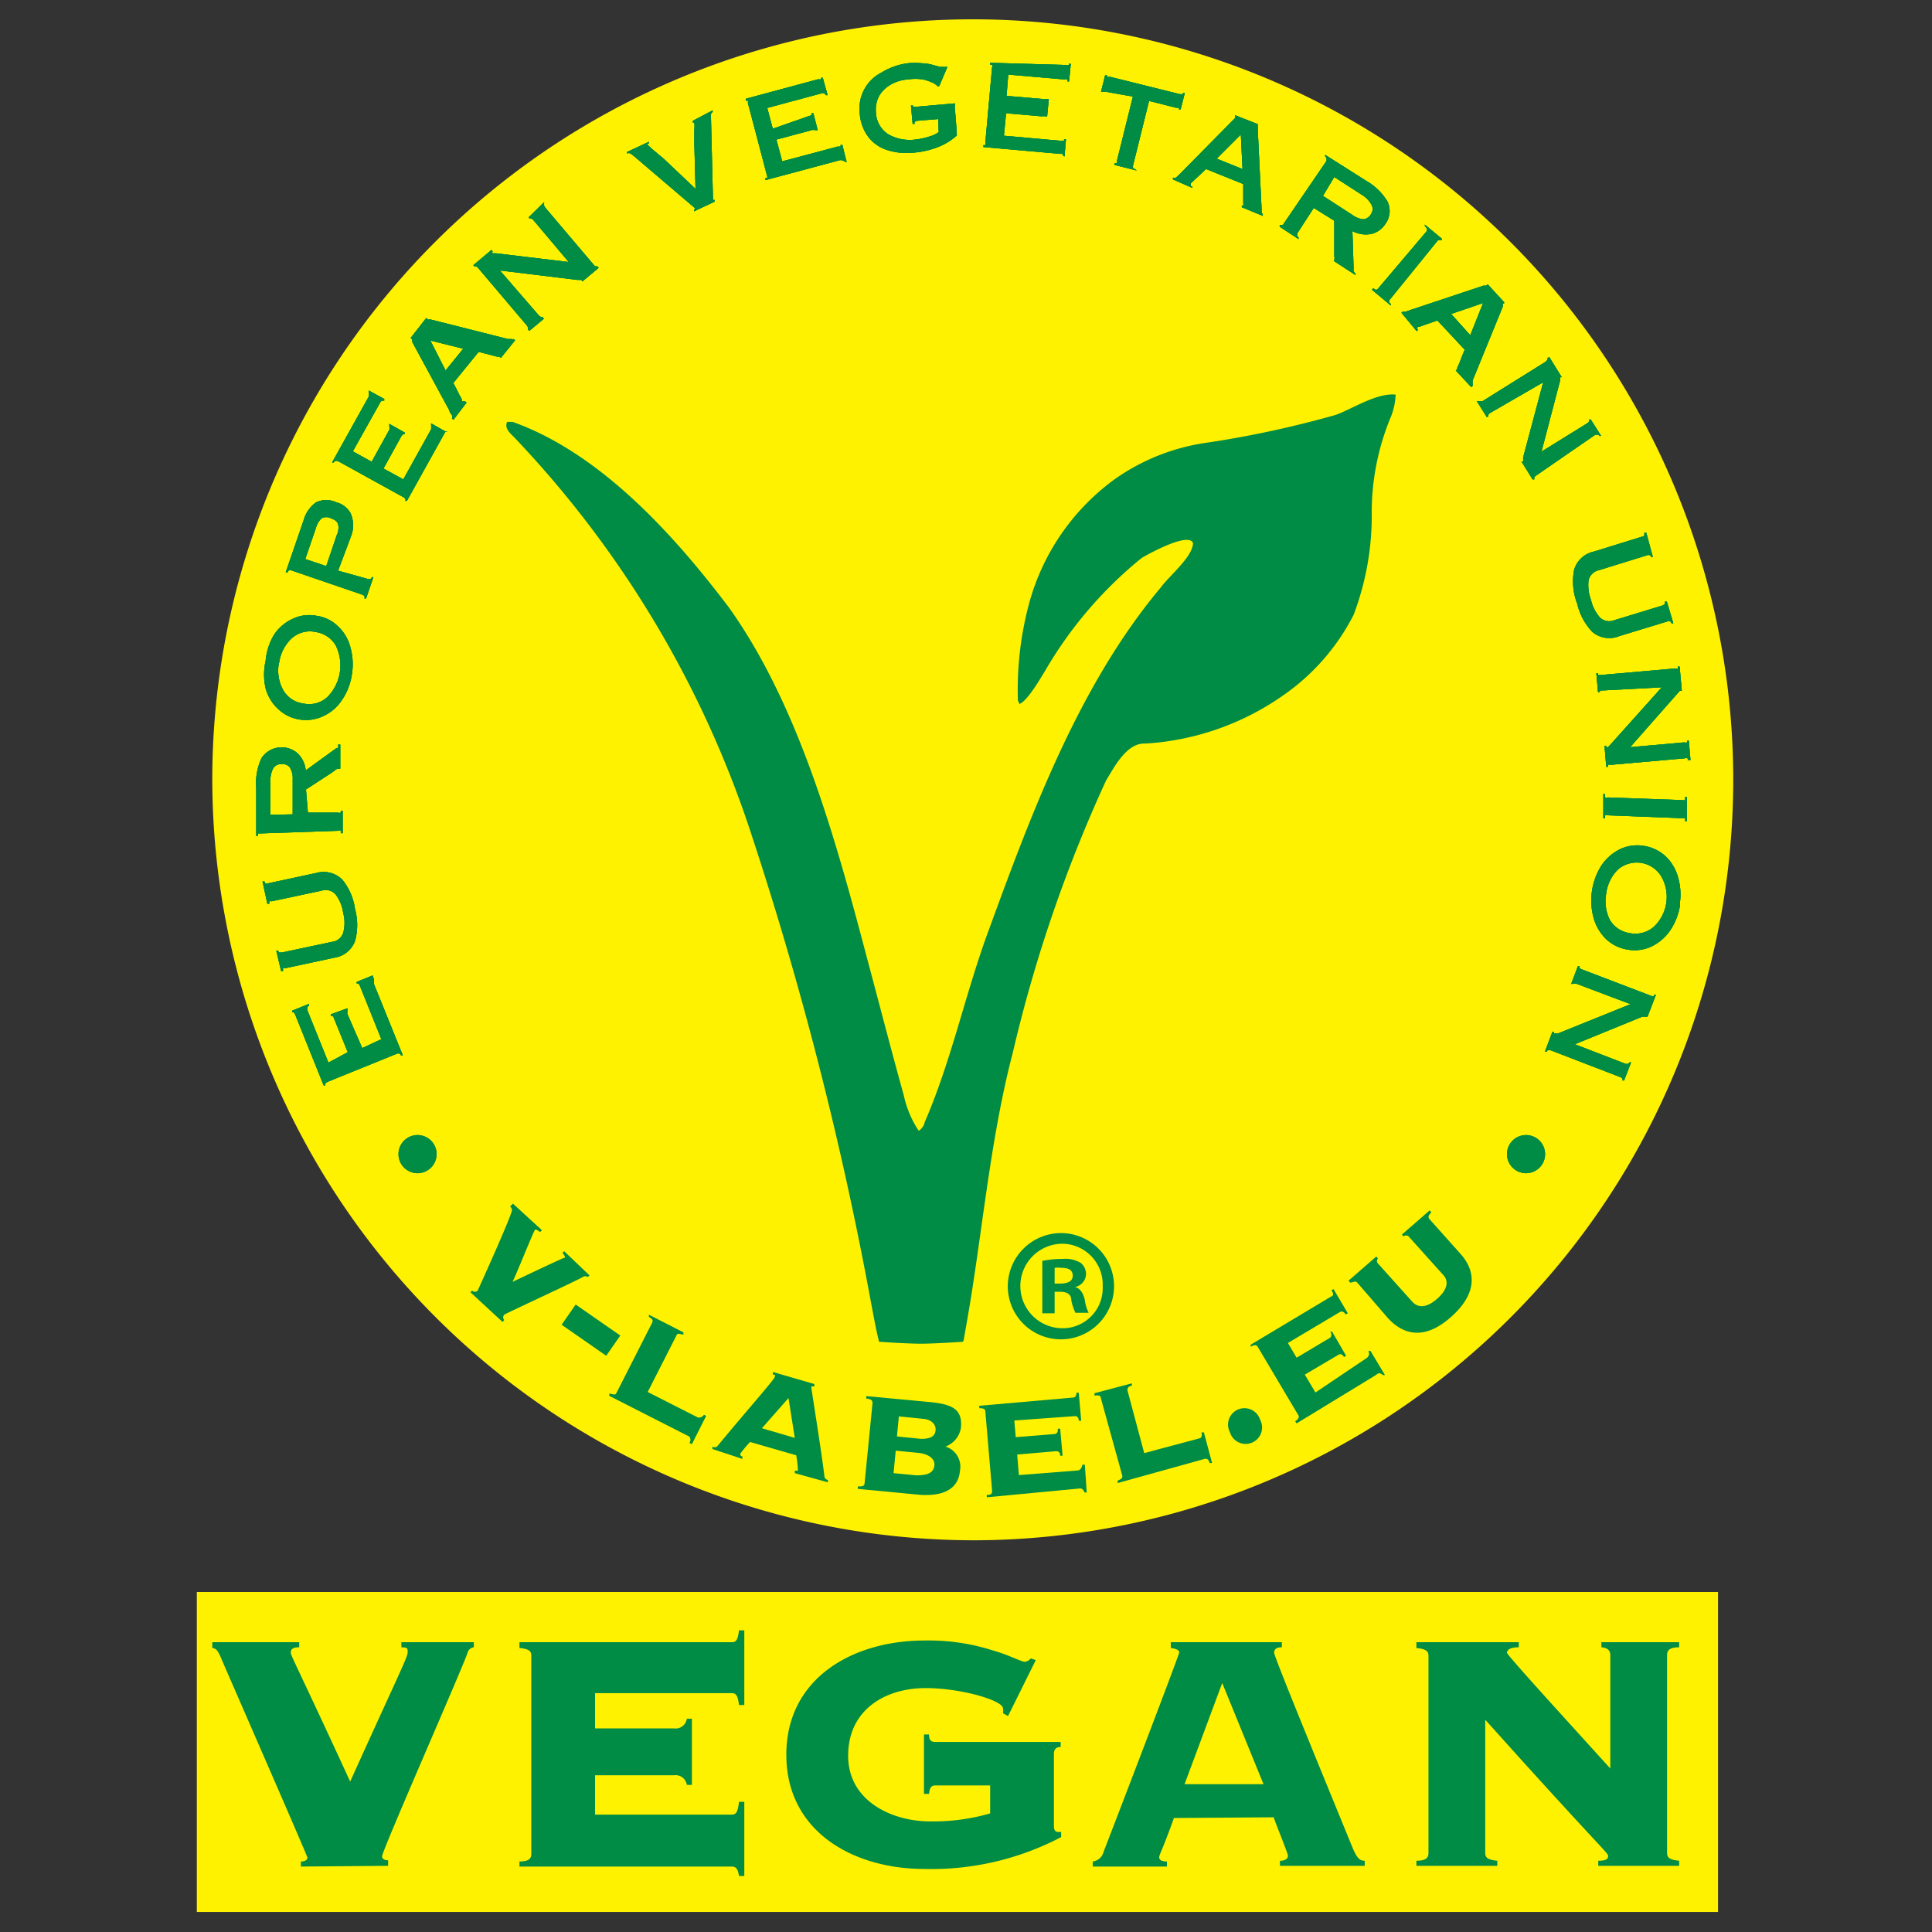 <svg id="Layer_1" data-name="Layer 1" xmlns="http://www.w3.org/2000/svg" xmlns:xlink="http://www.w3.org/1999/xlink" viewBox="0 0 80 80"><rect x="0" y="0" width="80" height="80" fill="#333333" stroke="none"/><defs><style>.cls-1{fill:none;}.cls-2{clip-path:url(#clip-path);}.cls-3{clip-path:url(#clip-path-2);}.cls-4{clip-path:url(#clip-path-3);}.cls-5,.cls-8{fill:#fff200;}.cls-5,.cls-6{fill-rule:evenodd;}.cls-6,.cls-7{fill:#008c44;}</style><clipPath id="clip-path"><rect class="cls-1" x="8.08" y="0.78" width="63.84" height="78.43"/></clipPath><clipPath id="clip-path-2"><rect class="cls-1" x="-53.17" y="-34.15" width="187.05" height="132.26"/></clipPath><clipPath id="clip-path-3"><rect class="cls-1" x="-53.17" y="-34.15" width="187.05" height="132.26"/></clipPath></defs><g class="cls-2"><g class="cls-3"><g class="cls-4"><path class="cls-5" d="M40.28,63.78A31.49,31.49,0,1,0,8.79,32.29,31.56,31.56,0,0,0,40.28,63.78"/><path class="cls-6" d="M39.9,55.51s.23-1.29.32-1.87c.53-3.35.86-6.77,1.72-10.06A59,59,0,0,1,45.8,32.32c.33-.54.85-1.57,1.62-1.53a11.09,11.09,0,0,0,5.72-2,9.07,9.07,0,0,0,2.91-3.33,11.58,11.58,0,0,0,.75-4.29,10.3,10.3,0,0,1,.76-3.83,2.72,2.72,0,0,0,.23-1c-.78-.08-1.77.58-2.48.84a42.84,42.84,0,0,1-5.26,1.14,8.72,8.72,0,0,0-3.86,1.5A9.39,9.39,0,0,0,42.61,25a13.69,13.69,0,0,0-.46,4l.06.15c.33-.11.89-1.09,1.07-1.38a17,17,0,0,1,4-4.67c.29-.17,1.92-1.07,2.12-.62,0,.57-1,1.38-1.33,1.84-3.36,4-5.33,9.27-7.09,14.09-1,2.67-1.57,5.49-2.7,8.08,0,.09-.13.28-.24.33a4.31,4.31,0,0,1-.62-1.48c-.51-1.83-1-3.73-1.49-5.56-1.28-4.84-2.8-10.5-5.75-14.63-2.27-3-5.31-6.38-8.95-7.68H21c-.14.29.18.51.36.71a43.38,43.38,0,0,1,9.79,16.48,146.63,146.63,0,0,1,4.91,19.24c.1.52.21,1.15.34,1.66,0,0,1.18.08,1.73.08s1.74-.08,1.74-.08"/><path class="cls-6" d="M15.43,40.39l-.66.27,0,.07a.07.07,0,0,1,.07,0,.42.42,0,0,1,.07.11l.88,2.19L15,43.4,14.39,42a.19.19,0,0,1,0-.12.06.06,0,0,1,0-.06l0-.07L13.7,42l0,.07s0,0,.07,0a.21.21,0,0,1,.06.1l.57,1.4L13.6,44l-.87-2.16a.22.22,0,0,1,0-.13.09.09,0,0,1,.06-.06l0-.08-.69.28,0,.07a.07.07,0,0,1,.06,0,.35.35,0,0,1,.07.11l1.17,2.91.08,0a.1.1,0,0,1,0-.09l.1-.06,2.86-1.16a.14.14,0,0,1,.1,0,.09.09,0,0,1,.06.07l.08,0-1.19-2.94a.45.45,0,0,1,0-.13.06.06,0,0,1,0-.06Z"/><path class="cls-6" d="M11.64,40.21l.08,0c0-.06,0-.09,0-.12s0,0,.1,0l2-.43a1.08,1.08,0,0,0,.88-.69,2.49,2.49,0,0,0,0-1.33,2.43,2.43,0,0,0-.53-1.22,1.1,1.1,0,0,0-1.08-.27l-2.05.44H11a.19.19,0,0,1-.05-.09h-.08l.2.92h.08s0-.08,0-.1a.19.19,0,0,1,.1,0l2.07-.44a.54.54,0,0,1,.57.15,1.59,1.59,0,0,1,.32.77,1.57,1.57,0,0,1,0,.83.55.55,0,0,1-.46.37l-2.07.44h-.11a.1.1,0,0,1-.05-.07l-.08,0Z"/><path class="cls-6" d="M11.2,33.74l0-1.34a1.1,1.1,0,0,1,.1-.56.37.37,0,0,1,.34-.2.41.41,0,0,1,.35.12.85.85,0,0,1,.13.51l0,1.45Zm1.47-1.05L13.73,32l.15-.11a.22.22,0,0,1,.13-.06l0,0v0h.08v-1H14a.28.28,0,0,1,0,.13L13.9,31l-1.24.9a1.13,1.13,0,0,0-.33-.7,1,1,0,0,0-1.5.19,2.42,2.42,0,0,0-.22,1.22l0,2h.08a.13.13,0,0,1,0-.1l.1,0L14,34.4a.12.12,0,0,1,.11,0s0,0,0,.1h.08l0-.93h-.08s0,.07,0,.08a.18.18,0,0,1-.11,0l-1.25,0Z"/><path class="cls-6" d="M11,27.36A2.56,2.56,0,0,0,11,28.51a1.8,1.8,0,0,0,.52.85,1.63,1.63,0,0,0,.87.43,1.66,1.66,0,0,0,1-.14,1.81,1.81,0,0,0,.76-.65,2.51,2.51,0,0,0,.42-1.07,2.61,2.61,0,0,0-.07-1.16,1.8,1.8,0,0,0-.52-.85,1.55,1.55,0,0,0-.87-.42,1.57,1.57,0,0,0-1,.13,1.81,1.81,0,0,0-.76.65A2.5,2.5,0,0,0,11,27.36m.56.08a1.71,1.71,0,0,1,.51-1,1.12,1.12,0,0,1,1-.27,1.16,1.16,0,0,1,.83.55,1.87,1.87,0,0,1-.34,2.14,1.11,1.11,0,0,1-1,.27,1.12,1.12,0,0,1-.83-.55,1.66,1.66,0,0,1-.18-1.13"/><path class="cls-6" d="M14.53,22.22a1.26,1.26,0,0,0,0-.94.93.93,0,0,0-.6-.48,1,1,0,0,0-.84,0,1.36,1.36,0,0,0-.52.75l-.74,2.15.08,0a.1.1,0,0,1,.06-.08.14.14,0,0,1,.1,0l2.92,1a.29.29,0,0,1,.1.06.16.16,0,0,1,0,.1l.07,0,.3-.88-.07,0s0,.07-.06.07a.23.23,0,0,1-.11,0L14,23.63Zm-1.89.93.44-1.28a.85.85,0,0,1,.24-.41.42.42,0,0,1,.38,0q.25.09.3.24a.71.71,0,0,1-.06.47l-.43,1.27Z"/><path class="cls-6" d="M18.47,17.88l-.62-.35,0,.07a.06.06,0,0,1,0,.06.41.41,0,0,1,0,.12l-1.15,2.07-.82-.45.73-1.32a.3.3,0,0,1,.09-.1.06.06,0,0,1,.06,0l0-.07-.64-.36,0,.07a.09.09,0,0,1,0,.06.24.24,0,0,1,0,.12l-.73,1.32-.78-.43,1.12-2a.22.22,0,0,1,.09-.1h.09l0-.07-.64-.35,0,.07s0,0,0,.05a.3.3,0,0,1,0,.13l-1.52,2.73.07,0a.13.13,0,0,1,.07-.06.19.19,0,0,1,.1,0l2.7,1.49a.25.25,0,0,1,.09.07.1.1,0,0,1,0,.09l.07,0,1.54-2.77a.72.72,0,0,1,.07-.11s.05,0,.07,0Z"/><path class="cls-6" d="M19.32,16.67l-.06-.05s0,0-.06,0,0,0-.07,0l0-.06a1.08,1.08,0,0,0-.11-.21c-.05-.11-.13-.27-.25-.49l1.05-1.29.54.14.23.06.08,0a.05.05,0,0,1,0,0s0,0,0,0l.07.05.59-.73-.06-.05a.11.11,0,0,1-.08,0l-.15,0-3.21-.81-.07,0-.06,0,0,0a.08.08,0,0,1,0-.05l-.06,0L17,14l.07.05s0,0,0,0h0l0,.05,0,.06L18.61,17c0,.08.08.14.1.19a.12.12,0,0,1,0,.14l.07.05Zm-.14-2.23-.73.9-.63-1.24Z"/><path class="cls-6" d="M20.7,11.2l3.2.39.11,0,.06,0a0,0,0,0,1,0,0,.05.05,0,0,1,0,0l.05.06.67-.56-.05-.06s0,0-.08,0a.23.23,0,0,1-.08-.07l-2-2.36a.23.23,0,0,1-.05-.1.08.08,0,0,1,0-.07l0-.06L21.89,9l.05.06a.08.08,0,0,1,.08,0,.23.23,0,0,1,.08.07l1.45,1.72-3-.36h-.09l-.06,0a.06.06,0,0,1,0-.08l-.05-.06-.75.63.05.06a.08.08,0,0,1,.08,0,.23.23,0,0,1,.08.07l2,2.36a.19.19,0,0,1,.05.1.09.09,0,0,1,0,.07l.06.06.6-.5-.05-.07s-.05,0-.07,0l-.09-.07Z"/><path class="cls-6" d="M28.69,5l0,.08.06,0s0,0,0,0a1.38,1.38,0,0,1,0,.3c0,.17,0,.35,0,.56l.05,1.88L27.48,6.57,27,6.17,26.82,6a.13.13,0,0,1,0-.06l.05,0,0-.07-.9.42,0,.07a.13.13,0,0,1,.14,0l.1.07,2.51,2.14.07.06,0,0a.06.06,0,0,1,0,0s0,0-.05.05l0,.07.85-.4,0-.07h-.07s0,0,0,0a.09.09,0,0,1,0-.05.25.25,0,0,0,0-.08l-.08-3.28a.32.32,0,0,1,0-.14.16.16,0,0,1,.07-.09l0-.07Z"/><path class="cls-6" d="M35.06,6.72,34.88,6l-.08,0a.07.07,0,0,1,0,.07l-.12,0-2.29.61-.24-.9,1.46-.39a.2.2,0,0,1,.13,0,.07.07,0,0,1,.05,0l.07,0-.18-.7-.08,0a.07.07,0,0,1,0,.07.35.35,0,0,1-.12.05L32,5.33l-.23-.86L34,3.87a.2.2,0,0,1,.13,0,.13.13,0,0,1,.06.07l.08,0-.2-.72-.07,0a.09.09,0,0,1,0,.06.23.23,0,0,1-.12,0l-3,.81,0,.08s.07,0,.09,0,0,0,0,.1l.79,3a.15.15,0,0,1,0,.11s0,0-.07,0l0,.08,3.06-.82a.23.23,0,0,1,.13,0s0,0,0,0Z"/><path class="cls-6" d="M38.87,5.47a1.11,1.11,0,0,1-.38.18,2.91,2.91,0,0,1-.6.13,1.8,1.8,0,0,1-1.11-.22,1.12,1.12,0,0,1-.51-.9,1.23,1.23,0,0,1,.14-.7,1.32,1.32,0,0,1,.48-.46,1.64,1.64,0,0,1,.7-.21,2.18,2.18,0,0,1,.64,0,2.43,2.43,0,0,1,.42.15c.1.06.16.1.16.13v0a0,0,0,0,1,0,0l.08,0,.34-.8-.09,0a.09.09,0,0,1-.06,0l-.15,0-.3-.08a1.77,1.77,0,0,0-.45-.07,3,3,0,0,0-.6,0A2.73,2.73,0,0,0,36.51,3a1.67,1.67,0,0,0-.91,1.69,1.83,1.83,0,0,0,.37,1,1.61,1.61,0,0,0,.79.53,2.69,2.69,0,0,0,1.08.1,3.57,3.57,0,0,0,1-.23,2.56,2.56,0,0,0,.78-.48V5.56a.09.09,0,0,1,0,0,.14.14,0,0,1,0-.07l-.08-1a.16.16,0,0,1,0-.1.1.1,0,0,1,0,0V4.28l-1.58.14c-.05,0-.09,0-.11,0s-.05,0-.05-.05h-.08l.07.76h.08s0,0,0-.07A.19.19,0,0,1,38,5l.85-.07Z"/><path class="cls-6" d="M44.08,6.48l.06-.71h-.08s0,0,0,.06h-.13l-2.36-.21.09-.93,1.5.13a.17.17,0,0,1,.12,0s0,0,0,0h.08l.07-.72h-.08a.08.08,0,0,1-.05,0,.15.15,0,0,1-.12,0l-1.5-.13.07-.88,2.32.2a.17.17,0,0,1,.12,0,.07.07,0,0,1,0,.08h.08l.07-.73h-.08a.07.07,0,0,1,0,.05h-.13L41,2.6v.08s.07,0,.08,0a.18.18,0,0,1,0,.11L40.8,5.9a.16.16,0,0,1,0,.11s0,0-.08,0v.08l3.16.28.12,0a.07.07,0,0,1,0,.06Z"/><path class="cls-6" d="M47,7s-.07,0-.08-.05a.2.2,0,0,1,0-.11l.66-2.66,1.11.28.12,0a.06.06,0,0,1,0,.07h.08l.17-.68-.08,0s0,0,0,.05l-.12,0-2.9-.72a.35.35,0,0,1-.12,0,0,0,0,0,1,0-.06l-.08,0-.17.68.08,0a0,0,0,0,1,0,0s.06,0,.12,0L46.91,4l-.66,2.66a.19.19,0,0,1,0,.1s-.05,0-.1,0l0,.07.92.23Z"/><path class="cls-6" d="M49.37,7.78l0-.07a.1.1,0,0,1-.06,0,.06.06,0,0,1,0-.06s0,0,0-.06l.17-.16L49.94,7l1.54.62c0,.26,0,.45,0,.57s0,.2,0,.23a.22.22,0,0,1,0,.09l0,0h-.06l0,.07.87.36,0-.08a.1.1,0,0,1-.05-.06s0-.09,0-.15l-.16-3.31V5.22s0,0,0,0a0,0,0,0,1,0,0l0-.08-.94-.37,0,.07,0,0v0a.1.1,0,0,1,0,.05l0,0L48.86,7.2l-.16.15a.12.12,0,0,1-.13,0l0,.08ZM51.45,7l-1.07-.43,1-1Z"/><path class="cls-6" d="M55.25,7.33l1.13.73a1.08,1.08,0,0,1,.4.4.37.37,0,0,1,0,.39.45.45,0,0,1-.3.23A.89.89,0,0,1,56,8.9l-1.22-.79Zm0,1.81,0,1.29v.18a.26.26,0,0,1,0,.14l0,0,0,0,0,.07.88.57,0-.06a.39.39,0,0,1-.08-.1.51.51,0,0,1,0-.13L56,9.57a1.2,1.2,0,0,0,.77.12.94.94,0,0,0,.59-.41.9.9,0,0,0,.09-.94,2.45,2.45,0,0,0-.89-.86L54.87,6.41l0,.06s.06.06.06.08,0,.06,0,.11L53.17,9.24a.13.13,0,0,1-.08.08s-.05,0-.1,0l0,.07.78.51,0-.07a.1.1,0,0,1-.05-.07.16.16,0,0,1,0-.1l.68-1.05Z"/><path class="cls-6" d="M59.5,10a.12.12,0,0,1,.09-.06s.07,0,.11,0l0-.06L59,9.3l0,.06s.08.08.08.11a.14.14,0,0,1,0,.1l-2,2.36a.18.18,0,0,1-.09.07.19.19,0,0,1-.12-.07l-.06.07.78.65,0-.07a.13.13,0,0,1-.07-.1.15.15,0,0,1,.05-.1Z"/><path class="cls-6" d="M58.66,13.71l.06-.05a.08.08,0,0,1,0-.13l.06,0,.22-.08.52-.18,1.13,1.21c-.1.24-.17.42-.21.53l-.1.22a.15.15,0,0,1,0,.06s0,0,0,0a.05.05,0,0,1,0,0l-.06.05.64.69.06-.05s0,0,0-.09a.82.82,0,0,1,0-.14l1.25-3.06,0-.07a.05.05,0,0,1,0-.05,0,0,0,0,1,0,0l.05,0,0-.06-.68-.74-.06.06a.06.06,0,0,1,0,0s0,0,0,0l-.06,0-.06,0-3,1-.2.07a.15.15,0,0,1-.13,0l-.06.05Zm2.22.17L60.09,13l1.32-.45Z"/><path class="cls-6" d="M63.9,15.83l-.83,3.11,0,.11a.09.09,0,0,1,0,.06,0,0,0,0,1,0,0s0,0,0,0l-.07,0,.46.74.07,0s0-.06,0-.09a.3.3,0,0,1,.08-.07L66.06,18l.1,0a.12.12,0,0,1,.07.05l.07,0-.43-.68-.07,0a.09.09,0,0,1,0,.08.29.29,0,0,1-.08.08L63.83,18.7l.77-2.94a.29.29,0,0,0,0-.09.1.1,0,0,1,0-.05s0,0,0,0l0,0,.07,0-.52-.84-.07.05a0,0,0,0,1,0,.07s0,0-.08.08l-2.61,1.63a.21.21,0,0,1-.11,0,.07.07,0,0,1-.06,0l-.07,0,.42.67.07-.05a.06.06,0,0,1,0-.07.3.3,0,0,1,.08-.07Z"/><path class="cls-6" d="M68.17,22.06l-.08,0c0,.05,0,.09,0,.11a.13.13,0,0,1-.09.05l-2,.62a1.08,1.08,0,0,0-.82.76A2.53,2.53,0,0,0,65.31,25a2.49,2.49,0,0,0,.63,1.17,1.09,1.09,0,0,0,1.11.17l2-.61a.12.12,0,0,1,.1,0,.1.1,0,0,1,.06.08l.08,0-.27-.9-.08,0s0,.08,0,.1,0,0-.09.06l-2,.61a.56.56,0,0,1-.59-.1,1.63,1.63,0,0,1-.38-.74,1.71,1.71,0,0,1-.1-.82.56.56,0,0,1,.43-.41l2-.62a.12.12,0,0,1,.1,0,.09.09,0,0,1,.06.07l.07,0Z"/><path class="cls-6" d="M68.81,28.46l-2.15,2.4-.08.08s0,0-.06,0a.05.05,0,0,1,0,0,.08.08,0,0,1,0-.05h-.08l.07.86h.08s0-.07,0-.08a.13.13,0,0,1,.1,0l3.08-.27a.19.19,0,0,1,.11,0,.08.08,0,0,1,0,.07H70l-.07-.8h-.08a.06.06,0,0,1,0,.07.16.16,0,0,1-.11,0l-2.24.2,2-2.27.06-.07a.05.05,0,0,1,0,0h0a.05.05,0,0,1,0,0h.08l-.09-1h-.08a.07.07,0,0,1,0,.08l-.11,0-3.07.27h-.11a.1.1,0,0,1,0-.07h-.08l.07.78h.08a.14.14,0,0,1,0-.07l.11,0Z"/><path class="cls-6" d="M69.67,33.88a.13.13,0,0,1,.1,0,.17.17,0,0,1,0,.12h.08l0-1h-.08a.24.24,0,0,1,0,.13.16.16,0,0,1-.11,0l-3.08-.11a.16.16,0,0,1-.11,0,.22.22,0,0,1,0-.14h-.08l0,1h.08a.17.17,0,0,1,0-.12l.11,0Z"/><path class="cls-6" d="M69.55,37.46a2.56,2.56,0,0,0-.07-1.15,1.88,1.88,0,0,0-.52-.86,1.69,1.69,0,0,0-.87-.42,1.65,1.65,0,0,0-1,.13,2,2,0,0,0-.76.65A2.71,2.71,0,0,0,66,38.05a1.94,1.94,0,0,0,.52.85,1.69,1.69,0,0,0,.87.42,1.65,1.65,0,0,0,1-.13,2,2,0,0,0,.76-.65,2.6,2.6,0,0,0,.42-1.08M69,37.37a1.71,1.71,0,0,1-.51,1,1.17,1.17,0,0,1-1,.27,1.15,1.15,0,0,1-.83-.55A1.73,1.73,0,0,1,66.51,37,1.69,1.69,0,0,1,67,36a1.19,1.19,0,0,1,1.79.29A1.69,1.69,0,0,1,69,37.37"/><path class="cls-6" d="M67.52,41.58l-3,1.21-.1,0s-.06,0-.07,0a0,0,0,0,1,0,0s0,0,0-.06l-.07,0-.31.82.07,0a.09.09,0,0,1,.06-.06.28.28,0,0,1,.11,0l2.88,1.11a.23.23,0,0,1,.09.06.11.11,0,0,1,0,.08l.07,0,.29-.75-.07,0a.09.09,0,0,1-.06.06.22.22,0,0,1-.1,0l-2.1-.81L68,42.1l.08,0a.07.07,0,0,1,.06,0l0,0a.06.06,0,0,1,0,0l.08,0,.35-.91-.08,0s0,.05,0,.05a.17.17,0,0,1-.11,0l-2.88-1.1a.17.17,0,0,1-.09-.06.08.08,0,0,1,0-.08l-.07,0-.28.74.07,0a.07.07,0,0,1,.05,0,.16.16,0,0,1,.11,0Z"/><path class="cls-6" d="M17.29,47a.79.79,0,1,1-.79.79.79.79,0,0,1,.79-.79"/><path class="cls-6" d="M63.19,47a.79.79,0,1,1-.79.79.79.79,0,0,1,.79-.79"/><path class="cls-6" d="M15.43,40.39l-.66.27,0,.07a.07.07,0,0,1,.07,0,.42.42,0,0,1,.07.11l.88,2.19L15,43.4,14.39,42a.19.19,0,0,1,0-.12.06.06,0,0,1,0-.06l0-.07L13.7,42l0,.07s0,0,.07,0a.21.21,0,0,1,.06.1l.57,1.4L13.6,44l-.87-2.16a.22.22,0,0,1,0-.13.09.09,0,0,1,.06-.06l0-.08-.69.28,0,.07a.07.07,0,0,1,.06,0,.35.35,0,0,1,.07.11l1.17,2.91.08,0a.1.1,0,0,1,0-.09l.1-.06,2.86-1.16a.14.14,0,0,1,.1,0,.09.09,0,0,1,.06.07l.08,0-1.19-2.94a.45.45,0,0,1,0-.13.06.06,0,0,1,0-.06Z"/><path class="cls-6" d="M11.64,40.21l.08,0c0-.06,0-.09,0-.12s0,0,.1,0l2-.43a1.08,1.08,0,0,0,.88-.69,2.49,2.49,0,0,0,0-1.33,2.43,2.43,0,0,0-.53-1.22,1.1,1.1,0,0,0-1.08-.27l-2.05.44H11a.19.19,0,0,1-.05-.09h-.08l.2.92h.08s0-.08,0-.1a.19.19,0,0,1,.1,0l2.07-.44a.54.54,0,0,1,.57.15,1.59,1.59,0,0,1,.32.77,1.57,1.57,0,0,1,0,.83.55.55,0,0,1-.46.37l-2.07.44h-.11a.1.1,0,0,1-.05-.07l-.08,0Z"/><path class="cls-6" d="M11.2,33.74l0-1.34a1.1,1.1,0,0,1,.1-.56.37.37,0,0,1,.34-.2.41.41,0,0,1,.35.12.85.85,0,0,1,.13.51l0,1.45Zm1.47-1.05L13.73,32l.15-.11a.22.22,0,0,1,.13-.06l0,0v0h.08v-1H14a.28.28,0,0,1,0,.13L13.9,31l-1.24.9a1.13,1.13,0,0,0-.33-.7,1,1,0,0,0-1.5.19,2.42,2.42,0,0,0-.22,1.22l0,2h.08a.13.13,0,0,1,0-.1l.1,0L14,34.4a.12.12,0,0,1,.11,0s0,0,0,.1h.08l0-.93h-.08s0,.07,0,.08a.18.18,0,0,1-.11,0l-1.25,0Z"/><path class="cls-6" d="M11,27.36A2.56,2.56,0,0,0,11,28.51a1.8,1.8,0,0,0,.52.85,1.63,1.63,0,0,0,.87.43,1.66,1.66,0,0,0,1-.14,1.81,1.81,0,0,0,.76-.65,2.51,2.51,0,0,0,.42-1.07,2.61,2.61,0,0,0-.07-1.16,1.8,1.8,0,0,0-.52-.85,1.55,1.55,0,0,0-.87-.42,1.57,1.57,0,0,0-1,.13,1.81,1.81,0,0,0-.76.65A2.5,2.5,0,0,0,11,27.36m.56.08a1.71,1.71,0,0,1,.51-1,1.12,1.12,0,0,1,1-.27,1.16,1.16,0,0,1,.83.55,1.87,1.87,0,0,1-.34,2.14,1.11,1.11,0,0,1-1,.27,1.12,1.12,0,0,1-.83-.55,1.66,1.66,0,0,1-.18-1.13"/><path class="cls-6" d="M14.53,22.22a1.26,1.26,0,0,0,0-.94.93.93,0,0,0-.6-.48,1,1,0,0,0-.84,0,1.36,1.36,0,0,0-.52.75l-.74,2.15.08,0a.1.1,0,0,1,.06-.08.14.14,0,0,1,.1,0l2.92,1a.29.29,0,0,1,.1.06.16.16,0,0,1,0,.1l.07,0,.3-.88-.07,0s0,.07-.06.07a.23.23,0,0,1-.11,0L14,23.63Zm-1.89.93.44-1.28a.85.85,0,0,1,.24-.41.42.42,0,0,1,.38,0q.25.09.3.24a.71.71,0,0,1-.06.47l-.43,1.27Z"/><path class="cls-6" d="M18.47,17.88l-.62-.35,0,.07a.06.06,0,0,1,0,.06.41.41,0,0,1,0,.12l-1.15,2.07-.82-.45.73-1.32a.3.3,0,0,1,.09-.1.06.06,0,0,1,.06,0l0-.07-.64-.36,0,.07a.09.09,0,0,1,0,.06.24.24,0,0,1,0,.12l-.73,1.32-.78-.43,1.12-2a.22.22,0,0,1,.09-.1h.09l0-.07-.64-.35,0,.07s0,0,0,.05a.3.3,0,0,1,0,.13l-1.52,2.73.07,0a.13.13,0,0,1,.07-.06.19.19,0,0,1,.1,0l2.7,1.49a.25.25,0,0,1,.09.07.1.1,0,0,1,0,.09l.07,0,1.54-2.77a.72.72,0,0,1,.07-.11s.05,0,.07,0Z"/><path class="cls-6" d="M19.32,16.67l-.06-.05s0,0-.06,0,0,0-.07,0l0-.06a1.08,1.08,0,0,0-.11-.21c-.05-.11-.13-.27-.25-.49l1.05-1.29.54.14.23.06.08,0a.05.05,0,0,1,0,0s0,0,0,0l.07.05.59-.73-.06-.05a.11.11,0,0,1-.08,0l-.15,0-3.21-.81-.07,0-.06,0,0,0a.08.08,0,0,1,0-.05l-.06,0L17,14l.07.05s0,0,0,0h0l0,.05,0,.06L18.61,17c0,.08.08.14.1.19a.12.12,0,0,1,0,.14l.07.05Zm-.14-2.23-.73.9-.63-1.24Z"/><path class="cls-6" d="M20.7,11.2l3.2.39.11,0,.06,0a0,0,0,0,1,0,0,.05.05,0,0,1,0,0l.05.06.67-.56-.05-.06s0,0-.08,0a.23.23,0,0,1-.08-.07l-2-2.36a.23.23,0,0,1-.05-.1.08.08,0,0,1,0-.07l0-.06L21.89,9l.05.06a.08.08,0,0,1,.08,0,.23.23,0,0,1,.08.07l1.45,1.72-3-.36h-.09l-.06,0a.06.06,0,0,1,0-.08l-.05-.06-.75.63.05.06a.08.08,0,0,1,.08,0,.23.23,0,0,1,.08.07l2,2.36a.19.19,0,0,1,.05.1.09.09,0,0,1,0,.07l.06.06.6-.5-.05-.07s-.05,0-.07,0l-.09-.07Z"/><path class="cls-6" d="M28.69,5l0,.08.06,0s0,0,0,0a1.38,1.38,0,0,1,0,.3c0,.17,0,.35,0,.56l.05,1.88L27.48,6.57,27,6.17,26.82,6a.13.13,0,0,1,0-.06l.05,0,0-.07-.9.42,0,.07a.13.13,0,0,1,.14,0l.1.07,2.51,2.14.07.06,0,0a.06.06,0,0,1,0,0s0,0-.05.05l0,.07.85-.4,0-.07h-.07s0,0,0,0a.09.09,0,0,1,0-.05.25.25,0,0,0,0-.08l-.08-3.28a.32.32,0,0,1,0-.14.16.16,0,0,1,.07-.09l0-.07Z"/><path class="cls-6" d="M35.06,6.72,34.88,6l-.08,0a.07.07,0,0,1,0,.07l-.12,0-2.29.61-.24-.9,1.46-.39a.2.2,0,0,1,.13,0,.07.07,0,0,1,.05,0l.07,0-.18-.7-.08,0a.07.07,0,0,1,0,.07.35.35,0,0,1-.12.05L32,5.33l-.23-.86L34,3.87a.2.2,0,0,1,.13,0,.13.13,0,0,1,.06.07l.08,0-.2-.72-.07,0a.09.09,0,0,1,0,.06.23.23,0,0,1-.12,0l-3,.81,0,.08s.07,0,.09,0,0,0,0,.1l.79,3a.15.15,0,0,1,0,.11s0,0-.07,0l0,.08,3.06-.82a.23.23,0,0,1,.13,0s0,0,0,0Z"/><path class="cls-6" d="M38.87,5.47a1.11,1.11,0,0,1-.38.18,2.91,2.91,0,0,1-.6.13,1.8,1.8,0,0,1-1.11-.22,1.12,1.12,0,0,1-.51-.9,1.23,1.23,0,0,1,.14-.7,1.32,1.32,0,0,1,.48-.46,1.64,1.64,0,0,1,.7-.21,2.18,2.18,0,0,1,.64,0,2.43,2.43,0,0,1,.42.15c.1.06.16.1.16.13v0a0,0,0,0,1,0,0l.08,0,.34-.8-.09,0a.09.09,0,0,1-.06,0l-.15,0-.3-.08a1.77,1.77,0,0,0-.45-.07,3,3,0,0,0-.6,0A2.73,2.73,0,0,0,36.51,3a1.67,1.67,0,0,0-.91,1.69,1.83,1.83,0,0,0,.37,1,1.61,1.61,0,0,0,.79.53,2.69,2.69,0,0,0,1.08.1,3.57,3.57,0,0,0,1-.23,2.56,2.56,0,0,0,.78-.48V5.56a.09.09,0,0,1,0,0,.14.14,0,0,1,0-.07l-.08-1a.16.16,0,0,1,0-.1.1.1,0,0,1,0,0V4.28l-1.58.14c-.05,0-.09,0-.11,0s-.05,0-.05-.05h-.08l.07.76h.08s0,0,0-.07A.19.19,0,0,1,38,5l.85-.07Z"/><path class="cls-6" d="M44.08,6.48l.06-.71h-.08s0,0,0,.06h-.13l-2.36-.21.09-.93,1.5.13a.17.17,0,0,1,.12,0s0,0,0,0h.08l.07-.72h-.08a.08.08,0,0,1-.05,0,.15.15,0,0,1-.12,0l-1.5-.13.07-.88,2.32.2a.17.17,0,0,1,.12,0,.07.07,0,0,1,0,.08h.08l.07-.73h-.08a.07.07,0,0,1,0,.05h-.13L41,2.6v.08s.07,0,.08,0a.18.18,0,0,1,0,.11L40.8,5.9a.16.16,0,0,1,0,.11s0,0-.08,0v.08l3.16.28.12,0a.07.07,0,0,1,0,.06Z"/><path class="cls-6" d="M47,7s-.07,0-.08-.05a.2.2,0,0,1,0-.11l.66-2.66,1.11.28.12,0a.06.06,0,0,1,0,.07h.08l.17-.68-.08,0s0,0,0,.05l-.12,0-2.9-.72a.35.35,0,0,1-.12,0,0,0,0,0,1,0-.06l-.08,0-.17.68.08,0a0,0,0,0,1,0,0s.06,0,.12,0L46.91,4l-.66,2.66a.19.19,0,0,1,0,.1s-.05,0-.1,0l0,.07.92.23Z"/><path class="cls-6" d="M49.37,7.78l0-.07a.1.1,0,0,1-.06,0,.06.06,0,0,1,0-.06s0,0,0-.06l.17-.16L49.94,7l1.54.62c0,.26,0,.45,0,.57s0,.2,0,.23a.22.22,0,0,1,0,.09l0,0h-.06l0,.07.87.36,0-.08a.1.1,0,0,1-.05-.06s0-.09,0-.15l-.16-3.31V5.22s0,0,0,0a0,0,0,0,1,0,0l0-.08-.94-.37,0,.07,0,0v0a.1.1,0,0,1,0,.05l0,0L48.86,7.2l-.16.15a.12.12,0,0,1-.13,0l0,.08ZM51.45,7l-1.07-.43,1-1Z"/><path class="cls-6" d="M55.25,7.33l1.13.73a1.08,1.08,0,0,1,.4.4.37.37,0,0,1,0,.39.45.45,0,0,1-.3.23A.89.89,0,0,1,56,8.9l-1.22-.79Zm0,1.81,0,1.29v.18a.26.26,0,0,1,0,.14l0,0,0,0,0,.07.88.57,0-.06a.39.39,0,0,1-.08-.1.51.51,0,0,1,0-.13L56,9.57a1.2,1.2,0,0,0,.77.12.94.94,0,0,0,.59-.41.9.9,0,0,0,.09-.94,2.45,2.45,0,0,0-.89-.86L54.87,6.41l0,.06s.06.06.06.08,0,.06,0,.11L53.17,9.24a.13.13,0,0,1-.08.08s-.05,0-.1,0l0,.07.78.51,0-.07a.1.1,0,0,1-.05-.07.16.16,0,0,1,0-.1l.68-1.05Z"/><path class="cls-6" d="M59.5,10a.12.12,0,0,1,.09-.06s.07,0,.11,0l0-.06L59,9.3l0,.06s.08.08.08.11a.14.14,0,0,1,0,.1l-2,2.36a.18.18,0,0,1-.09.07.19.19,0,0,1-.12-.07l-.06.07.78.65,0-.07a.13.13,0,0,1-.07-.1.15.15,0,0,1,.05-.1Z"/><path class="cls-6" d="M58.66,13.71l.06-.05a.08.08,0,0,1,0-.13l.06,0,.22-.08.52-.18,1.13,1.21c-.1.24-.17.42-.21.53l-.1.22a.15.15,0,0,1,0,.06s0,0,0,0a.05.05,0,0,1,0,0l-.06.05.64.69.06-.05s0,0,0-.09a.82.82,0,0,1,0-.14l1.25-3.06,0-.07a.05.05,0,0,1,0-.05,0,0,0,0,1,0,0l.05,0,0-.06-.68-.74-.06.06a.06.06,0,0,1,0,0s0,0,0,0l-.06,0-.06,0-3,1-.2.07a.15.15,0,0,1-.13,0l-.06.05Zm2.22.17L60.09,13l1.32-.45Z"/><path class="cls-6" d="M63.9,15.83l-.83,3.11,0,.11a.09.09,0,0,1,0,.06,0,0,0,0,1,0,0s0,0,0,0l-.07,0,.46.74.07,0s0-.06,0-.09a.3.3,0,0,1,.08-.07L66.06,18l.1,0a.12.12,0,0,1,.07.05l.07,0-.43-.68-.07,0a.09.09,0,0,1,0,.08.29.29,0,0,1-.08.08L63.83,18.7l.77-2.94a.29.29,0,0,0,0-.09.1.1,0,0,1,0-.05s0,0,0,0l0,0,.07,0-.52-.84-.07.05a0,0,0,0,1,0,.07s0,0-.08.08l-2.61,1.63a.21.21,0,0,1-.11,0,.07.07,0,0,1-.06,0l-.07,0,.42.67.07-.05a.06.06,0,0,1,0-.07.3.3,0,0,1,.08-.07Z"/><path class="cls-6" d="M68.17,22.06l-.08,0c0,.05,0,.09,0,.11a.13.13,0,0,1-.09.05l-2,.62a1.08,1.08,0,0,0-.82.76A2.53,2.53,0,0,0,65.31,25a2.49,2.49,0,0,0,.63,1.17,1.09,1.09,0,0,0,1.11.17l2-.61a.12.12,0,0,1,.1,0,.1.1,0,0,1,.06.08l.08,0-.27-.9-.08,0s0,.08,0,.1,0,0-.09.06l-2,.61a.56.56,0,0,1-.59-.1,1.63,1.63,0,0,1-.38-.74,1.71,1.71,0,0,1-.1-.82.56.56,0,0,1,.43-.41l2-.62a.12.12,0,0,1,.1,0,.09.09,0,0,1,.06.07l.07,0Z"/><path class="cls-6" d="M68.81,28.46l-2.15,2.4-.08.08s0,0-.06,0a.05.05,0,0,1,0,0,.08.08,0,0,1,0-.05h-.08l.07.86h.08s0-.07,0-.08a.13.13,0,0,1,.1,0l3.08-.27a.19.19,0,0,1,.11,0,.08.08,0,0,1,0,.07H70l-.07-.8h-.08a.06.06,0,0,1,0,.07.16.16,0,0,1-.11,0l-2.24.2,2-2.27.06-.07a.05.05,0,0,1,0,0h0a.05.05,0,0,1,0,0h.08l-.09-1h-.08a.07.07,0,0,1,0,.08l-.11,0-3.07.27h-.11a.1.1,0,0,1,0-.07h-.08l.07.78h.08a.14.14,0,0,1,0-.07l.11,0Z"/><path class="cls-6" d="M69.67,33.88a.13.13,0,0,1,.1,0,.17.17,0,0,1,0,.12h.08l0-1h-.08a.24.24,0,0,1,0,.13.16.16,0,0,1-.11,0l-3.08-.11a.16.16,0,0,1-.11,0,.22.22,0,0,1,0-.14h-.08l0,1h.08a.17.17,0,0,1,0-.12l.11,0Z"/><path class="cls-6" d="M69.55,37.46a2.56,2.56,0,0,0-.07-1.15,1.88,1.88,0,0,0-.52-.86,1.69,1.69,0,0,0-.87-.42,1.65,1.65,0,0,0-1,.13,2,2,0,0,0-.76.65A2.71,2.71,0,0,0,66,38.05a1.94,1.94,0,0,0,.52.85,1.69,1.69,0,0,0,.87.42,1.65,1.65,0,0,0,1-.13,2,2,0,0,0,.76-.65,2.6,2.6,0,0,0,.42-1.08M69,37.37a1.71,1.71,0,0,1-.51,1,1.17,1.17,0,0,1-1,.27,1.15,1.15,0,0,1-.83-.55A1.73,1.73,0,0,1,66.51,37,1.69,1.69,0,0,1,67,36a1.19,1.19,0,0,1,1.79.29A1.69,1.69,0,0,1,69,37.37"/><path class="cls-6" d="M67.52,41.58l-3,1.21-.1,0s-.06,0-.07,0a0,0,0,0,1,0,0s0,0,0-.06l-.07,0-.31.82.07,0a.09.09,0,0,1,.06-.06.28.28,0,0,1,.11,0l2.88,1.11a.23.23,0,0,1,.09.06.11.11,0,0,1,0,.08l.07,0,.29-.75-.07,0a.09.09,0,0,1-.06.06.22.22,0,0,1-.1,0l-2.1-.81L68,42.1l.08,0a.07.07,0,0,1,.06,0l0,0a.06.06,0,0,1,0,0l.08,0,.35-.91-.08,0s0,.05,0,.05a.17.17,0,0,1-.11,0l-2.88-1.1a.17.17,0,0,1-.09-.06.08.08,0,0,1,0-.08l-.07,0-.28.74.07,0a.07.07,0,0,1,.05,0,.16.16,0,0,1,.11,0Z"/><path class="cls-6" d="M15.43,40.39l-.66.27,0,.07a.07.07,0,0,1,.07,0,.42.42,0,0,1,.07.11l.88,2.19L15,43.4,14.39,42a.19.19,0,0,1,0-.12.06.06,0,0,1,0-.06l0-.07L13.7,42l0,.07s0,0,.07,0a.21.21,0,0,1,.06.1l.57,1.4L13.6,44l-.87-2.16a.22.22,0,0,1,0-.13.09.09,0,0,1,.06-.06l0-.08-.69.28,0,.07a.07.07,0,0,1,.06,0,.35.35,0,0,1,.07.11l1.17,2.91.08,0a.1.1,0,0,1,0-.09l.1-.06,2.86-1.16a.14.14,0,0,1,.1,0,.09.09,0,0,1,.06.07l.08,0-1.19-2.94a.45.45,0,0,1,0-.13.06.06,0,0,1,0-.06Z"/><path class="cls-6" d="M11.64,40.21l.08,0c0-.06,0-.09,0-.12s0,0,.1,0l2-.43a1.08,1.08,0,0,0,.88-.69,2.49,2.49,0,0,0,0-1.33,2.43,2.43,0,0,0-.53-1.22,1.1,1.1,0,0,0-1.08-.27l-2.05.44H11a.19.19,0,0,1-.05-.09h-.08l.2.92h.08s0-.08,0-.1a.19.19,0,0,1,.1,0l2.07-.44a.54.54,0,0,1,.57.15,1.59,1.59,0,0,1,.32.77,1.57,1.57,0,0,1,0,.83.55.55,0,0,1-.46.37l-2.07.44h-.11a.1.1,0,0,1-.05-.07l-.08,0Z"/><path class="cls-6" d="M11.2,33.74l0-1.34a1.1,1.1,0,0,1,.1-.56.37.37,0,0,1,.34-.2.41.41,0,0,1,.35.12.85.85,0,0,1,.13.51l0,1.45Zm1.47-1.05L13.73,32l.15-.11a.22.22,0,0,1,.13-.06l0,0v0h.08v-1H14a.28.28,0,0,1,0,.13L13.9,31l-1.24.9a1.13,1.13,0,0,0-.33-.7,1,1,0,0,0-1.5.19,2.42,2.42,0,0,0-.22,1.22l0,2h.08a.13.13,0,0,1,0-.1l.1,0L14,34.4a.12.12,0,0,1,.11,0s0,0,0,.1h.08l0-.93h-.08s0,.07,0,.08a.18.18,0,0,1-.11,0l-1.25,0Z"/><path class="cls-6" d="M11,27.36A2.56,2.56,0,0,0,11,28.51a1.8,1.8,0,0,0,.52.85,1.63,1.63,0,0,0,.87.43,1.66,1.66,0,0,0,1-.14,1.81,1.81,0,0,0,.76-.65,2.51,2.51,0,0,0,.42-1.07,2.61,2.61,0,0,0-.07-1.16,1.8,1.8,0,0,0-.52-.85,1.55,1.55,0,0,0-.87-.42,1.57,1.57,0,0,0-1,.13,1.81,1.81,0,0,0-.76.65A2.5,2.5,0,0,0,11,27.36m.56.08a1.71,1.71,0,0,1,.51-1,1.12,1.12,0,0,1,1-.27,1.16,1.16,0,0,1,.83.55,1.87,1.87,0,0,1-.34,2.14,1.11,1.11,0,0,1-1,.27,1.12,1.12,0,0,1-.83-.55,1.66,1.66,0,0,1-.18-1.13"/><path class="cls-6" d="M14.53,22.22a1.26,1.26,0,0,0,0-.94.93.93,0,0,0-.6-.48,1,1,0,0,0-.84,0,1.36,1.36,0,0,0-.52.75l-.74,2.15.08,0a.1.1,0,0,1,.06-.08.14.14,0,0,1,.1,0l2.92,1a.29.29,0,0,1,.1.06.16.16,0,0,1,0,.1l.07,0,.3-.88-.07,0s0,.07-.06.07a.23.23,0,0,1-.11,0L14,23.63Zm-1.89.93.44-1.28a.85.85,0,0,1,.24-.41.42.42,0,0,1,.38,0q.25.09.3.24a.71.71,0,0,1-.06.47l-.43,1.27Z"/><path class="cls-6" d="M18.47,17.88l-.62-.35,0,.07a.06.06,0,0,1,0,.06.41.41,0,0,1,0,.12l-1.15,2.07-.82-.45.73-1.32a.3.3,0,0,1,.09-.1.06.06,0,0,1,.06,0l0-.07-.64-.36,0,.07a.09.09,0,0,1,0,.06.24.24,0,0,1,0,.12l-.73,1.32-.78-.43,1.12-2a.22.22,0,0,1,.09-.1h.09l0-.07-.64-.35,0,.07s0,0,0,.05a.3.3,0,0,1,0,.13l-1.52,2.73.07,0a.13.13,0,0,1,.07-.06.19.19,0,0,1,.1,0l2.7,1.49a.25.25,0,0,1,.09.07.1.1,0,0,1,0,.09l.07,0,1.54-2.77a.72.72,0,0,1,.07-.11s.05,0,.07,0Z"/><path class="cls-6" d="M19.32,16.67l-.06-.05s0,0-.06,0,0,0-.07,0l0-.06a1.08,1.08,0,0,0-.11-.21c-.05-.11-.13-.27-.25-.49l1.05-1.29.54.14.23.06.08,0a.05.05,0,0,1,0,0s0,0,0,0l.07.05.59-.73-.06-.05a.11.11,0,0,1-.08,0l-.15,0-3.21-.81-.07,0-.06,0,0,0a.08.08,0,0,1,0-.05l-.06,0L17,14l.07.05s0,0,0,0h0l0,.05,0,.06L18.61,17c0,.08.08.14.1.19a.12.12,0,0,1,0,.14l.07.05Zm-.14-2.23-.73.9-.63-1.24Z"/><path class="cls-6" d="M20.7,11.2l3.2.39.11,0,.06,0a0,0,0,0,1,0,0,.05.05,0,0,1,0,0l.05.06.67-.56-.05-.06s0,0-.08,0a.23.23,0,0,1-.08-.07l-2-2.36a.23.23,0,0,1-.05-.1.08.08,0,0,1,0-.07l0-.06L21.89,9l.05.06a.08.08,0,0,1,.08,0,.23.23,0,0,1,.08.07l1.45,1.72-3-.36h-.09l-.06,0a.06.06,0,0,1,0-.08l-.05-.06-.75.63.05.06a.08.08,0,0,1,.08,0,.23.23,0,0,1,.08.07l2,2.36a.19.19,0,0,1,.05.1.09.09,0,0,1,0,.07l.06.06.6-.5-.05-.07s-.05,0-.07,0l-.09-.07Z"/><path class="cls-6" d="M28.69,5l0,.08.06,0s0,0,0,0a1.38,1.38,0,0,1,0,.3c0,.17,0,.35,0,.56l.05,1.88L27.48,6.57,27,6.17,26.82,6a.13.13,0,0,1,0-.06l.05,0,0-.07-.9.42,0,.07a.13.13,0,0,1,.14,0l.1.07,2.51,2.14.07.06,0,0a.06.06,0,0,1,0,0s0,0-.05.05l0,.07.85-.4,0-.07h-.07s0,0,0,0a.09.09,0,0,1,0-.05.25.25,0,0,0,0-.08l-.08-3.28a.32.32,0,0,1,0-.14.16.16,0,0,1,.07-.09l0-.07Z"/><path class="cls-6" d="M35.06,6.72,34.88,6l-.08,0a.07.07,0,0,1,0,.07l-.12,0-2.29.61-.24-.9,1.46-.39a.2.2,0,0,1,.13,0,.07.07,0,0,1,.05,0l.07,0-.18-.7-.08,0a.07.07,0,0,1,0,.07.35.35,0,0,1-.12.05L32,5.33l-.23-.86L34,3.87a.2.2,0,0,1,.13,0,.13.13,0,0,1,.06.07l.08,0-.2-.72-.07,0a.09.09,0,0,1,0,.06.23.23,0,0,1-.12,0l-3,.81,0,.08s.07,0,.09,0,0,0,0,.1l.79,3a.15.15,0,0,1,0,.11s0,0-.07,0l0,.08,3.06-.82a.23.23,0,0,1,.13,0s0,0,0,0Z"/><path class="cls-6" d="M38.87,5.47a1.11,1.11,0,0,1-.38.18,2.91,2.91,0,0,1-.6.13,1.8,1.8,0,0,1-1.11-.22,1.12,1.12,0,0,1-.51-.9,1.23,1.23,0,0,1,.14-.7,1.32,1.32,0,0,1,.48-.46,1.64,1.64,0,0,1,.7-.21,2.18,2.18,0,0,1,.64,0,2.43,2.43,0,0,1,.42.15c.1.06.16.1.16.13v0a0,0,0,0,1,0,0l.08,0,.34-.8-.09,0a.09.09,0,0,1-.06,0l-.15,0-.3-.08a1.77,1.77,0,0,0-.45-.07,3,3,0,0,0-.6,0A2.73,2.73,0,0,0,36.51,3a1.67,1.67,0,0,0-.91,1.69,1.83,1.83,0,0,0,.37,1,1.61,1.61,0,0,0,.79.53,2.69,2.69,0,0,0,1.08.1,3.57,3.57,0,0,0,1-.23,2.56,2.56,0,0,0,.78-.48V5.56a.09.09,0,0,1,0,0,.14.14,0,0,1,0-.07l-.08-1a.16.16,0,0,1,0-.1.1.1,0,0,1,0,0V4.28l-1.58.14c-.05,0-.09,0-.11,0s-.05,0-.05-.05h-.08l.07.76h.08s0,0,0-.07A.19.19,0,0,1,38,5l.85-.07Z"/><path class="cls-6" d="M44.08,6.48l.06-.71h-.08s0,0,0,.06h-.13l-2.36-.21.09-.93,1.5.13a.17.17,0,0,1,.12,0s0,0,0,0h.08l.07-.72h-.08a.08.08,0,0,1-.05,0,.15.15,0,0,1-.12,0l-1.5-.13.07-.88,2.32.2a.17.17,0,0,1,.12,0,.07.07,0,0,1,0,.08h.08l.07-.73h-.08a.07.07,0,0,1,0,.05h-.13L41,2.6v.08s.07,0,.08,0a.18.18,0,0,1,0,.11L40.8,5.9a.16.16,0,0,1,0,.11s0,0-.08,0v.08l3.16.28.12,0a.07.07,0,0,1,0,.06Z"/><path class="cls-6" d="M47,7s-.07,0-.08-.05a.2.2,0,0,1,0-.11l.66-2.66,1.11.28.12,0a.06.06,0,0,1,0,.07h.08l.17-.68-.08,0s0,0,0,.05l-.12,0-2.9-.72a.35.35,0,0,1-.12,0,0,0,0,0,1,0-.06l-.08,0-.17.68.08,0a0,0,0,0,1,0,0s.06,0,.12,0L46.91,4l-.66,2.66a.19.19,0,0,1,0,.1s-.05,0-.1,0l0,.07.92.23Z"/><path class="cls-6" d="M49.37,7.78l0-.07a.1.1,0,0,1-.06,0,.06.06,0,0,1,0-.06s0,0,0-.06l.17-.16L49.94,7l1.54.62c0,.26,0,.45,0,.57s0,.2,0,.23a.22.22,0,0,1,0,.09l0,0h-.06l0,.07.87.36,0-.08a.1.1,0,0,1-.05-.06s0-.09,0-.15l-.16-3.31V5.22s0,0,0,0a0,0,0,0,1,0,0l0-.08-.94-.37,0,.07,0,0v0a.1.1,0,0,1,0,.05l0,0L48.86,7.2l-.16.15a.12.12,0,0,1-.13,0l0,.08ZM51.45,7l-1.07-.43,1-1Z"/><path class="cls-6" d="M55.25,7.33l1.13.73a1.08,1.08,0,0,1,.4.4.37.37,0,0,1,0,.39.45.45,0,0,1-.3.23A.89.89,0,0,1,56,8.9l-1.22-.79Zm0,1.81,0,1.29v.18a.26.26,0,0,1,0,.14l0,0,0,0,0,.07.88.57,0-.06a.39.39,0,0,1-.08-.1.51.51,0,0,1,0-.13L56,9.57a1.2,1.2,0,0,0,.77.12.94.94,0,0,0,.59-.41.9.9,0,0,0,.09-.94,2.45,2.45,0,0,0-.89-.86L54.87,6.41l0,.06s.06.06.06.08,0,.06,0,.11L53.17,9.24a.13.13,0,0,1-.08.08s-.05,0-.1,0l0,.07.78.51,0-.07a.1.1,0,0,1-.05-.07.16.16,0,0,1,0-.1l.68-1.05Z"/><path class="cls-6" d="M59.5,10a.12.12,0,0,1,.09-.06s.07,0,.11,0l0-.06L59,9.3l0,.06s.08.08.08.11a.14.14,0,0,1,0,.1l-2,2.36a.18.18,0,0,1-.09.07.19.19,0,0,1-.12-.07l-.06.07.78.65,0-.07a.13.13,0,0,1-.07-.1.15.15,0,0,1,.05-.1Z"/><path class="cls-6" d="M58.66,13.71l.06-.05a.08.08,0,0,1,0-.13l.06,0,.22-.08.52-.18,1.13,1.21c-.1.24-.17.42-.21.53l-.1.22a.15.15,0,0,1,0,.06s0,0,0,0a.05.05,0,0,1,0,0l-.06.05.64.69.06-.05s0,0,0-.09a.82.82,0,0,1,0-.14l1.25-3.06,0-.07a.05.05,0,0,1,0-.05,0,0,0,0,1,0,0l.05,0,0-.06-.68-.74-.06.06a.06.06,0,0,1,0,0s0,0,0,0l-.06,0-.06,0-3,1-.2.07a.15.15,0,0,1-.13,0l-.06.05Zm2.22.17L60.09,13l1.32-.45Z"/><path class="cls-6" d="M63.9,15.83l-.83,3.11,0,.11a.09.09,0,0,1,0,.06,0,0,0,0,1,0,0s0,0,0,0l-.07,0,.46.74.07,0s0-.06,0-.09a.3.3,0,0,1,.08-.07L66.06,18l.1,0a.12.12,0,0,1,.07.05l.07,0-.43-.68-.07,0a.09.09,0,0,1,0,.08.29.29,0,0,1-.08.08L63.83,18.7l.77-2.94a.29.29,0,0,0,0-.09.1.1,0,0,1,0-.05s0,0,0,0l0,0,.07,0-.52-.84-.07.05a0,0,0,0,1,0,.07s0,0-.08.08l-2.61,1.63a.21.21,0,0,1-.11,0,.07.07,0,0,1-.06,0l-.07,0,.42.67.07-.05a.06.06,0,0,1,0-.07.3.3,0,0,1,.08-.07Z"/><path class="cls-6" d="M68.17,22.06l-.08,0c0,.05,0,.09,0,.11a.13.13,0,0,1-.09.05l-2,.62a1.08,1.08,0,0,0-.82.76A2.53,2.53,0,0,0,65.31,25a2.49,2.49,0,0,0,.63,1.17,1.09,1.09,0,0,0,1.11.17l2-.61a.12.12,0,0,1,.1,0,.1.1,0,0,1,.06.08l.08,0-.27-.9-.08,0s0,.08,0,.1,0,0-.09.06l-2,.61a.56.56,0,0,1-.59-.1,1.63,1.63,0,0,1-.38-.74,1.71,1.71,0,0,1-.1-.82.56.56,0,0,1,.43-.41l2-.62a.12.12,0,0,1,.1,0,.09.09,0,0,1,.06.07l.07,0Z"/><path class="cls-6" d="M68.81,28.46l-2.15,2.4-.08.08s0,0-.06,0a.05.05,0,0,1,0,0,.08.08,0,0,1,0-.05h-.08l.07.86h.08s0-.07,0-.08a.13.13,0,0,1,.1,0l3.08-.27a.19.19,0,0,1,.11,0,.08.08,0,0,1,0,.07H70l-.07-.8h-.08a.06.06,0,0,1,0,.07.16.16,0,0,1-.11,0l-2.24.2,2-2.27.06-.07a.05.05,0,0,1,0,0h0a.05.05,0,0,1,0,0h.08l-.09-1h-.08a.07.07,0,0,1,0,.08l-.11,0-3.07.27h-.11a.1.1,0,0,1,0-.07h-.08l.07.78h.08a.14.14,0,0,1,0-.07l.11,0Z"/><path class="cls-6" d="M69.67,33.88a.13.13,0,0,1,.1,0,.17.17,0,0,1,0,.12h.08l0-1h-.08a.24.24,0,0,1,0,.13.16.16,0,0,1-.11,0l-3.08-.11a.16.16,0,0,1-.11,0,.22.22,0,0,1,0-.14h-.08l0,1h.08a.17.17,0,0,1,0-.12l.11,0Z"/><path class="cls-6" d="M69.55,37.46a2.56,2.56,0,0,0-.07-1.15,1.88,1.88,0,0,0-.52-.86,1.69,1.69,0,0,0-.87-.42,1.65,1.65,0,0,0-1,.13,2,2,0,0,0-.76.65A2.71,2.71,0,0,0,66,38.05a1.94,1.94,0,0,0,.52.85,1.69,1.69,0,0,0,.87.42,1.65,1.65,0,0,0,1-.13,2,2,0,0,0,.76-.65,2.6,2.6,0,0,0,.42-1.08M69,37.37a1.71,1.71,0,0,1-.51,1,1.17,1.17,0,0,1-1,.27,1.15,1.15,0,0,1-.83-.55A1.73,1.73,0,0,1,66.51,37,1.69,1.69,0,0,1,67,36a1.19,1.19,0,0,1,1.79.29A1.69,1.69,0,0,1,69,37.37"/><path class="cls-6" d="M67.52,41.58l-3,1.21-.1,0s-.06,0-.07,0a0,0,0,0,1,0,0s0,0,0-.06l-.07,0-.31.82.07,0a.09.09,0,0,1,.06-.06.28.28,0,0,1,.11,0l2.88,1.11a.23.23,0,0,1,.09.06.11.11,0,0,1,0,.08l.07,0,.29-.75-.07,0a.09.09,0,0,1-.06.06.22.22,0,0,1-.1,0l-2.1-.81L68,42.1l.08,0a.07.07,0,0,1,.06,0l0,0a.06.06,0,0,1,0,0l.08,0,.35-.91-.08,0s0,.05,0,.05a.17.17,0,0,1-.11,0l-2.88-1.1a.17.17,0,0,1-.09-.06.08.08,0,0,1,0-.08l-.07,0-.28.74.07,0a.07.07,0,0,1,.05,0,.16.16,0,0,1,.11,0Z"/><path class="cls-6" d="M17.29,47a.79.79,0,1,1-.79.79.79.79,0,0,1,.79-.79"/><path class="cls-6" d="M63.19,47a.79.79,0,1,1-.79.79.79.79,0,0,1,.79-.79"/><path class="cls-7" d="M21.24,49.84l1.2,1.1-.07.07c-.05,0-.16-.14-.22-.08s-.8,1.92-.93,2.15h0c.72-.34,2.1-1,2.16-1s-.05-.16-.09-.2l.07-.07,1.05,1-.07.07a.18.18,0,0,0-.21,0c-.33.19-3.2,1.51-3.25,1.56a.16.16,0,0,0,0,.22l-.07.08-1.33-1.23.07-.07a.16.16,0,0,0,.23,0s1.46-3.21,1.42-3.35a.21.21,0,0,0-.08-.13Z"/><rect class="cls-7" x="23.96" y="53.95" width="1.02" height="2.25" transform="translate(-34.72 43.74) rotate(-55.2)"/><path class="cls-7" d="M27,54.78c.06-.11,0-.18-.13-.25l0-.09,1.43.73,0,.09c-.11,0-.22-.07-.27,0l-1.21,2.38,2.09,1.06c.07,0,.16,0,.24-.12l.09.05-.59,1.17-.1-.05c.09-.16,0-.23,0-.26l-3.32-1.69,0-.09c.12,0,.23.07.28,0Z"/><path class="cls-7" d="M32.91,61l0-.1s.11,0,.13,0a4.41,4.41,0,0,0-.07-.64l-1.91-.55a4.82,4.82,0,0,0-.41.49c0,.08.05.1.09.11l0,.1L29.5,60l0-.1a.18.18,0,0,0,.19,0c1.12-1.36,2.36-2.76,2.39-2.88s0-.08-.08-.11l0-.1,1.72.5,0,.1c-.09,0-.12,0-.13,0s.44,2.78.55,3.74a.17.17,0,0,0,.14.13l0,.1Zm0-1.46-.26-1.65-1.1,1.25Z"/><path class="cls-7" d="M36.13,58.09c0-.12-.09-.16-.26-.18v-.1l2.57.24c1,.09,1.42.3,1.35,1.07a1,1,0,0,1-.64.78.87.87,0,0,1,.6,1c-.06.67-.55,1.06-1.63,1l-2.6-.25v-.1c.17,0,.27,0,.28-.13ZM37,61l.93.09c.4,0,.72-.06.76-.4s-.34-.5-.67-.53l-.93-.09Zm.14-1.52,1,.1c.45,0,.58-.14.6-.36s-.15-.44-.52-.47l-1-.1Z"/><path class="cls-7" d="M44.61,60.89c.1,0,.18-.08.21-.24h.1L45,61.8h-.09c-.07-.15-.12-.18-.25-.16L40.86,62v-.1c.12,0,.23,0,.22-.18l-.28-3.28c0-.12-.13-.13-.25-.13v-.1l3.88-.34c.07,0,.15-.05.14-.2h.1l.1,1.16h-.1c0-.17-.11-.2-.18-.19L42,58.82l.06.69,1.61-.13c.06,0,.15-.05.13-.22h.1l.1,1.12h-.1c0-.17-.1-.19-.17-.19l-1.61.14.07.85Z"/><path class="cls-7" d="M45.58,57.88c0-.11-.13-.11-.26-.09l0-.1,1.55-.41,0,.1c-.11,0-.21.09-.18.21l.69,2.58,2.28-.61c.06,0,.14-.08.09-.25l.1,0,.34,1.27-.1,0c-.05-.18-.14-.19-.21-.17l-3.6,1,0-.1c.12-.05.22-.1.19-.21Z"/><path class="cls-7" d="M52.18,58.79a.68.68,0,1,1-1.25.52.68.68,0,1,1,1.25-.52"/><path class="cls-7" d="M56.58,56.24a.22.22,0,0,0,.08-.3l.09,0,.6,1-.08,0c-.13-.1-.18-.1-.3,0l-3.28,2-.06-.09c.1-.06.19-.15.13-.25l-1.68-2.83c-.07-.11-.18-.07-.29,0l0-.09,3.34-2c.06,0,.12-.11,0-.25l.09-.05.59,1-.09.05c-.09-.15-.18-.13-.24-.1l-2.15,1.28.36.61,1.39-.83s.11-.11,0-.25l.08,0,.58,1-.09.05c-.08-.14-.17-.13-.23-.09l-1.39.82.44.74Z"/><path class="cls-7" d="M56.2,53.11c-.08-.09-.18,0-.29,0l-.07-.08,1.15-1,.07.08a.15.15,0,0,0,0,.21l1.41,1.57c.29.33.68.21,1.05-.12s.52-.7.22-1l-1.41-1.57a.15.15,0,0,0-.21,0l-.07-.08,1.15-1,.07.08c-.1.1-.16.19-.08.28l1.27,1.42c.62.68.77,1.6-.35,2.61s-2,.76-2.63.08Z"/><path class="cls-7" d="M44,51.06a2.2,2.2,0,1,1-2.27,2.19A2.21,2.21,0,0,1,44,51.06Zm0,.44A1.75,1.75,0,0,0,44,55a1.66,1.66,0,0,0,1.66-1.74A1.69,1.69,0,0,0,44,51.5Zm-.33,2.88h-.51V52.21a4.24,4.24,0,0,1,.84-.08,1.23,1.23,0,0,1,.76.17.6.6,0,0,1,.21.47.56.56,0,0,1-.45.52v0c.21.07.33.24.4.54a1.62,1.62,0,0,0,.16.53h-.55a2.19,2.19,0,0,1-.17-.52c0-.24-.17-.35-.45-.35h-.24Zm0-1.23h.24c.28,0,.51-.09.51-.32s-.15-.33-.47-.33a.9.9,0,0,0-.28,0Z"/><rect class="cls-8" x="8.15" y="65.92" width="62.99" height="13.25"/><path class="cls-7" d="M12.46,77.29v-.21c.21,0,.27-.09.27-.16s-3.15-7.27-3.54-8.18c-.16-.39-.23-.48-.4-.5V68h3.6v.21c-.28,0-.35.09-.35.22s.26.56,2.46,5.34c2.1-4.64,2.38-5.15,2.38-5.36s-.05-.18-.26-.2V68h3v.21a.31.31,0,0,0-.26.23c-.18.57-3.54,8.19-3.54,8.43,0,.09.09.16.25.16v.23Z"/><path class="cls-7" d="M28.65,73.91h-.21a.47.47,0,0,0-.53-.4H24.64v1.63h5.65c.19,0,.26-.09.31-.53h.22v3.07H30.6c-.05-.3-.12-.39-.31-.39H21.51v-.21c.44,0,.49-.16.49-.32v-8.2c0-.16-.05-.28-.49-.32V68h8.78c.19,0,.26-.08.31-.49h.22V70.6H30.6c-.05-.4-.12-.49-.31-.49H24.64v1.46h3.27a.47.47,0,0,0,.53-.4h.21Z"/><path class="cls-7" d="M41,73.93H38.73c-.19,0-.24.14-.26.35h-.21V71.82h.21c0,.23.07.31.26.31h5.19v.21c-.21,0-.28.11-.28.3v2.92c0,.16,0,.3.21.3h.09v.21a11.55,11.55,0,0,1-5.66,1.32c-2.94,0-5.72-1.54-5.72-4.73s2.78-4.73,5.72-4.73a8.7,8.7,0,0,1,2.86.42c.59.16,1.15.46,1.29.46a.34.34,0,0,0,.25-.14l.21.07-1.15,2.32-.21-.12a.46.46,0,0,0,0-.2c0-.33-1.74-.84-3.2-.84-1.68,0-3.21.9-3.21,2.8s1.85,2.72,3.38,2.72A8.52,8.52,0,0,0,41,75.09Z"/><path class="cls-7" d="M48.61,75.28C48.15,76.57,48,76.8,48,76.9s.07.18.32.18v.21H45.25v-.21a.53.53,0,0,0,.45-.41c.16-.4,3.13-8.14,3.13-8.25s-.19-.16-.35-.18V68h4.6v.21c-.2,0-.32.06-.32.23s2.16,5.41,3.25,8.08c.18.42.29.53.5.53v.21H53v-.21c.25,0,.33-.11.33-.21s-.52-1.36-.59-1.59Zm.44-1.4h3.27l-1.71-4.19Z"/><path class="cls-7" d="M59.15,68.56c0-.16-.06-.28-.5-.32V68h4.24v.21c-.4,0-.49.13-.49.23s3.05,3.43,4.28,4.79v-4.7c0-.21-.14-.3-.37-.32V68h3.22v.21c-.44,0-.5.16-.5.32v8.2c0,.16.06.28.5.32v.21H66.18v-.21c.32,0,.41-.07.41-.2s-.44-.45-5.09-5.64v5.52c0,.16.06.28.5.32v.21H58.65v-.21c.44,0,.5-.16.5-.32Z"/></g></g></g></svg>